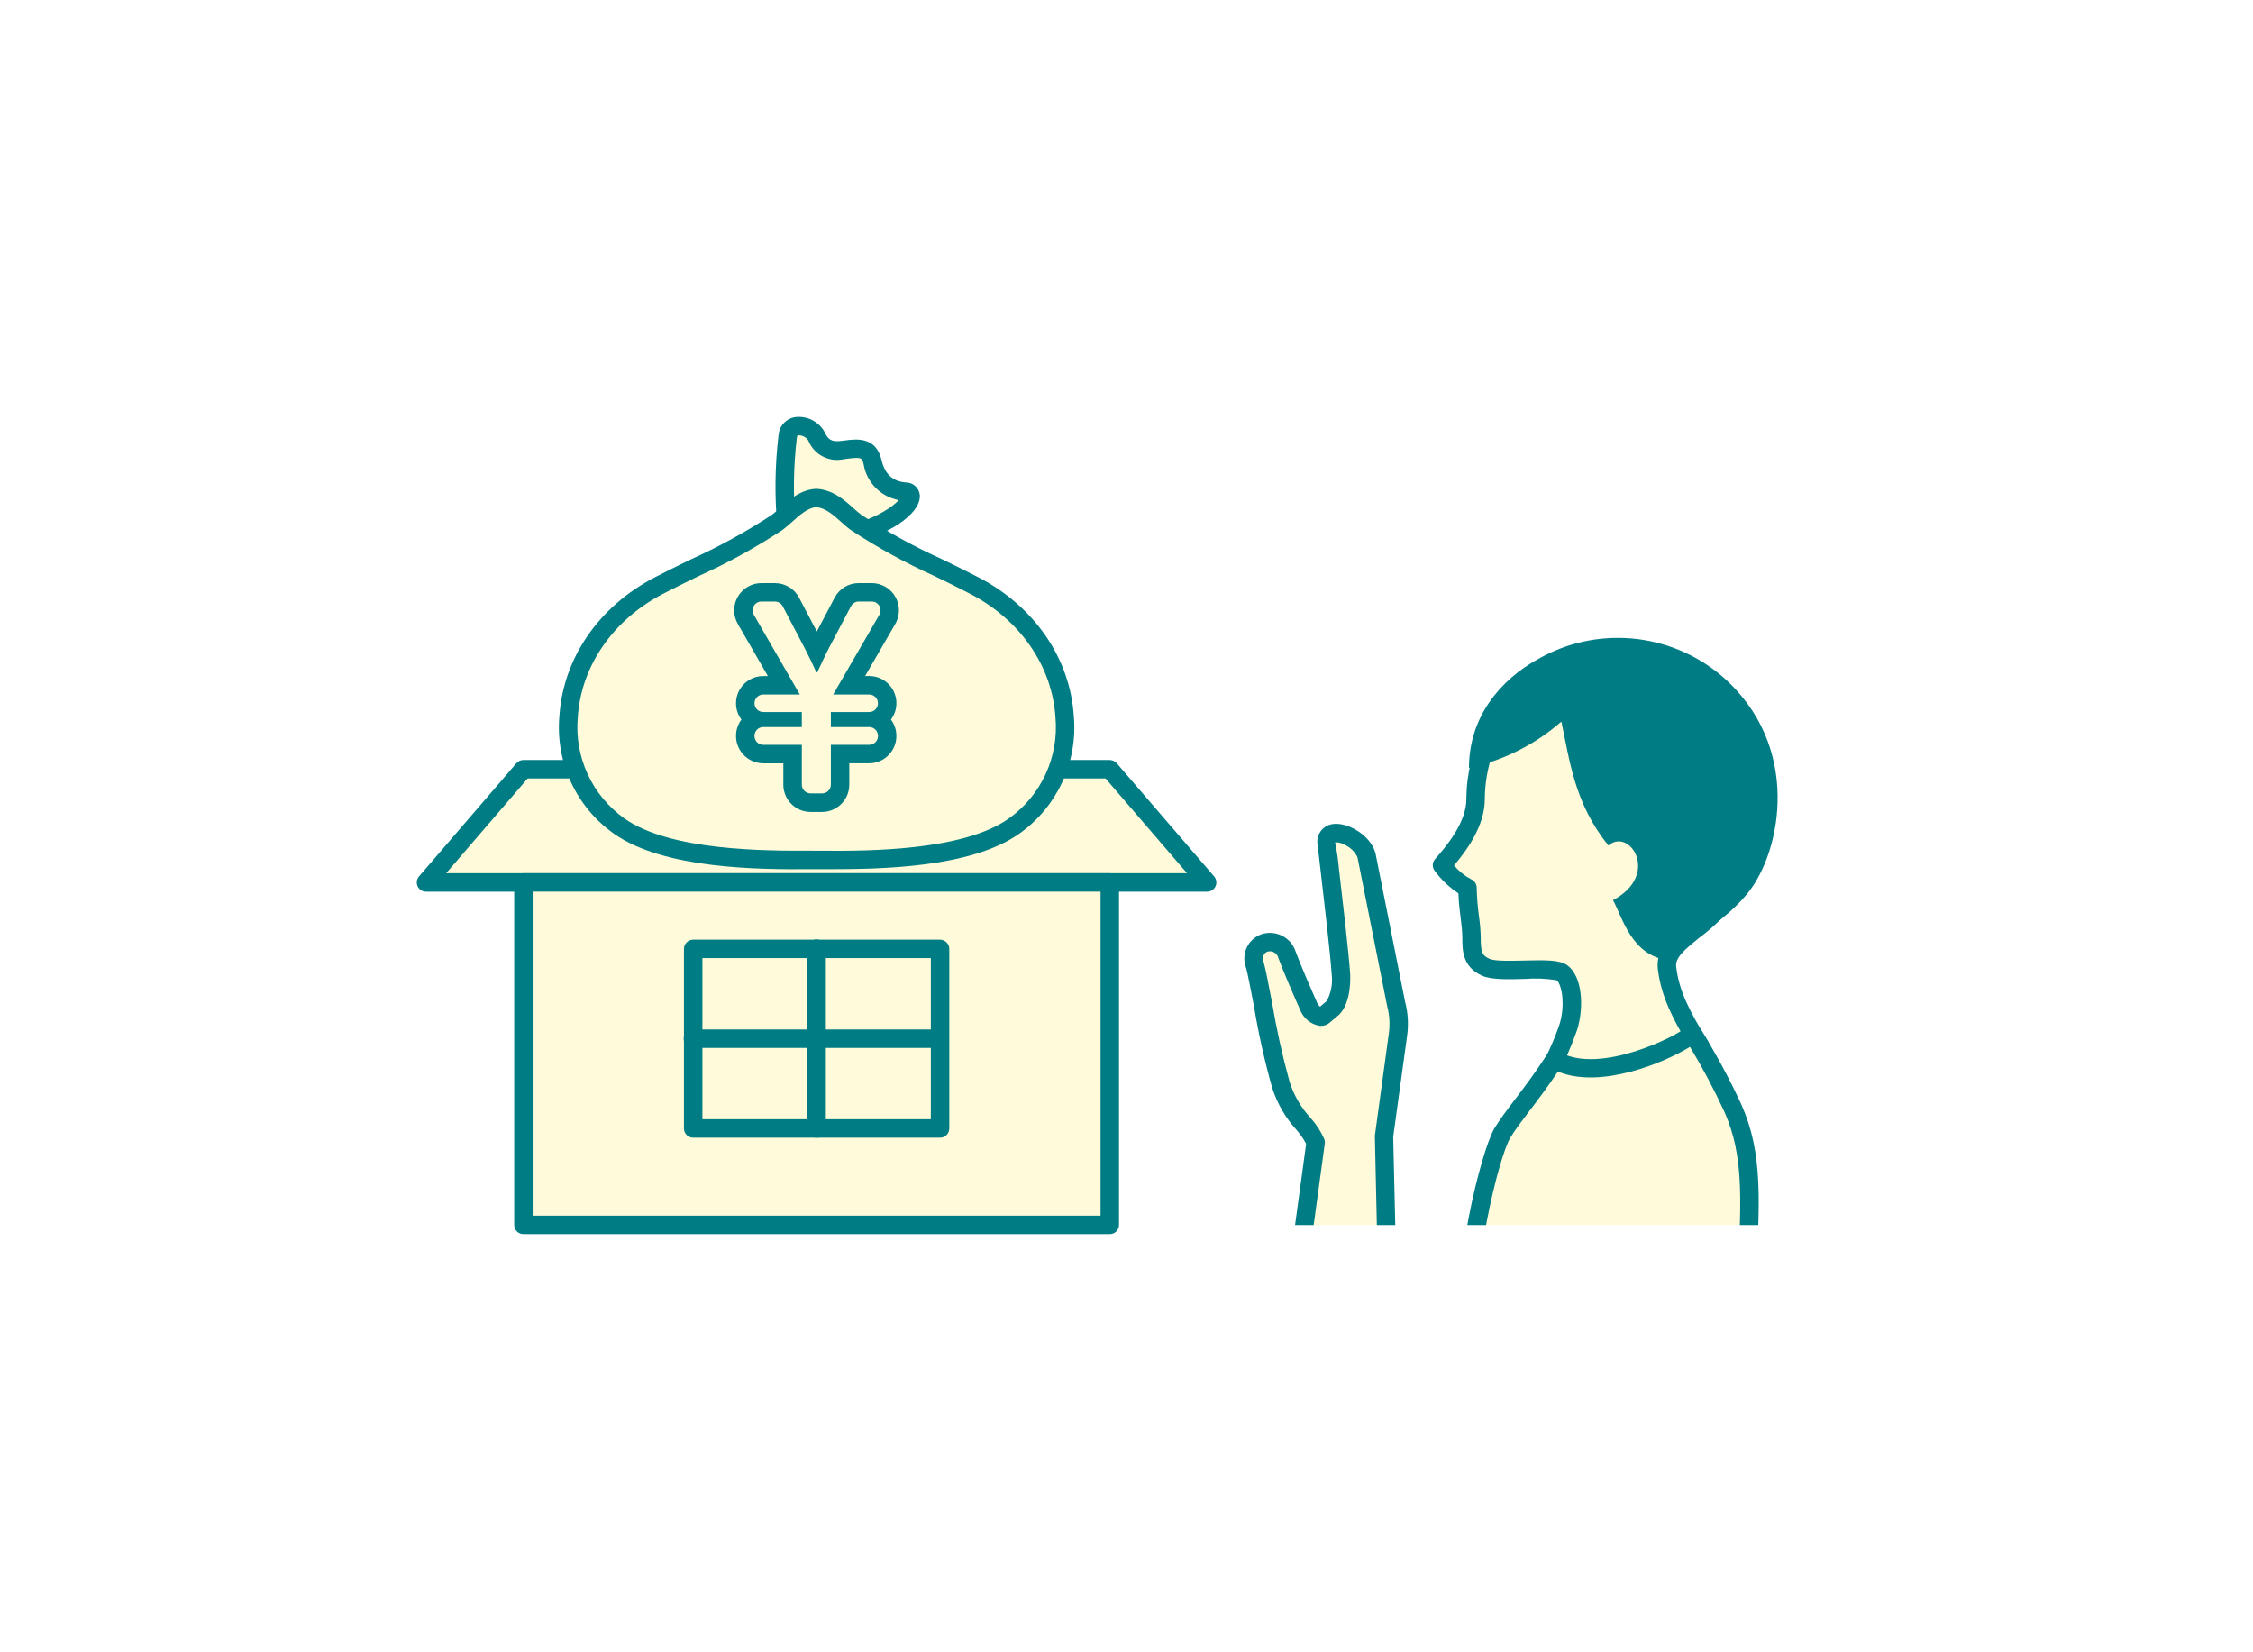 <?xml version="1.0" encoding="utf-8"?>
<!-- Generator: Adobe Illustrator 16.0.0, SVG Export Plug-In . SVG Version: 6.00 Build 0)  -->
<!DOCTYPE svg PUBLIC "-//W3C//DTD SVG 1.1//EN" "http://www.w3.org/Graphics/SVG/1.1/DTD/svg11.dtd">
<svg version="1.1" id="pic" xmlns="http://www.w3.org/2000/svg" xmlns:xlink="http://www.w3.org/1999/xlink" x="0px" y="0px"
	 width="300px" height="220px" viewBox="-0.5 0.5 300 220" enable-background="new -0.5 0.5 300 220" xml:space="preserve">
<g transform="translate(-810 -2878)">
	<rect x="809.5" y="2878.5" fill="#FFFFFF" width="300" height="220"/>
	<g transform="translate(63.174 -344.723)">
		<path fill="#FFFAD9" d="M907.068,3340.719H803.056l12.968-15.072H894.1L907.068,3340.719z"/>
		<path fill="#007C84" d="M907.065,3341.948H803.049c-0.679-0.002-1.229-0.553-1.227-1.231c0-0.293,0.105-0.576,0.296-0.798
			l12.97-15.074c0.232-0.271,0.572-0.428,0.929-0.428h78.079c0.357,0.001,0.697,0.157,0.932,0.428l12.97,15.074
			c0.441,0.515,0.382,1.291-0.133,1.732C907.642,3341.842,907.358,3341.947,907.065,3341.948 M805.732,3339.491h98.656
			l-10.853-12.618h-76.948L805.732,3339.491z"/>
		<rect x="816.023" y="3340.719" fill="#FFFAD9" width="78.076" height="45.597"/>
		<path fill="#007C84" d="M894.1,3387.543h-78.076c-0.677,0.002-1.228-0.547-1.229-1.225c0-0.001,0-0.002,0-0.004v-45.6
			c-0.001-0.678,0.547-1.229,1.225-1.229c0.002,0,0.003,0,0.004,0H894.1c0.679,0.001,1.229,0.551,1.229,1.229v45.6
			C895.328,3386.994,894.778,3387.543,894.1,3387.543 M817.252,3385.086h75.619v-43.14h-75.619V3385.086z"/>
		<rect x="838.626" y="3349.569" fill="#FFFAD9" width="32.872" height="23.912"/>
		<path fill="#007C84" d="M871.5,3374.705h-32.872c-0.678,0.001-1.228-0.547-1.229-1.225c0-0.001,0-0.003,0-0.004v-23.908
			c-0.001-0.678,0.548-1.228,1.226-1.229c0.001,0,0.003,0,0.004,0H871.5c0.678,0,1.228,0.549,1.228,1.227c0,0.001,0,0.002,0,0.003
			v23.91c0.002,0.678-0.547,1.228-1.225,1.229c-0.001,0-0.002,0-0.003,0 M839.856,3372.25h30.415v-21.455h-30.415V3372.25z"/>
		<path fill="#007C84" d="M855.063,3374.705c-0.679,0-1.229-0.55-1.229-1.229l0,0v-23.908c-0.02-0.679,0.515-1.244,1.193-1.264
			c0.679-0.019,1.244,0.515,1.264,1.193c0.001,0.023,0.001,0.047,0,0.07v23.912c0,0.679-0.55,1.229-1.229,1.229"/>
		<path fill="#007C84" d="M871.5,3362.752h-32.872c-0.679,0.02-1.244-0.515-1.264-1.193c-0.02-0.678,0.515-1.244,1.193-1.264
			c0.023,0,0.047,0,0.07,0H871.5c0.679,0.02,1.213,0.586,1.193,1.264C872.675,3362.211,872.151,3362.735,871.5,3362.752"/>
		<path fill="#FFFAD9" d="M851.065,3293.342c-0.381-3.991-0.334-8.012,0.141-11.993c0.268-2.241,3.182-1.457,3.854,0
			c0.524,1.402,2.027,2.178,3.475,1.794c1.794-0.224,3.455-0.627,3.978,1.6c0.306,2.204,2.15,3.869,4.374,3.948
			c1.86,0.138,0.266,3.7-8.012,6c-4.106,1.14-7.206,2.8-7.806-1.344"/>
		<path fill="#007C84" d="M853.523,3297.23c-0.686,0.02-1.362-0.16-1.947-0.518c-1.027-0.749-1.662-1.92-1.728-3.19l0,0
			c-0.391-4.098-0.345-8.226,0.139-12.314c0.075-1.244,1.012-2.265,2.244-2.447c1.619-0.192,3.188,0.633,3.946,2.076
			c0.4,0.877,0.849,1.263,2.2,1.091l0.388-0.052c1.565-0.206,4.2-0.558,4.939,2.587c0.457,1.919,1.494,2.872,3.268,3
			c0.944,0.006,1.732,0.723,1.828,1.663c0.194,1.975-2.7,4.826-9.6,6.742c-0.572,0.16-1.123,0.327-1.646,0.489
			c-1.296,0.475-2.652,0.766-4.028,0.867 M852.285,3293.163c0.016,0.545,0.229,1.066,0.6,1.467c0.627,0.393,2.315-0.125,3.946-0.624
			c0.545-0.167,1.118-0.342,1.71-0.506c4.629-1.285,6.7-2.843,7.457-3.688c-2.412-0.454-4.282-2.368-4.68-4.79
			c-0.194-0.838-0.285-0.971-2.229-0.71l-0.4,0.052c-1.979,0.449-3.992-0.612-4.739-2.5c-0.296-0.44-0.799-0.697-1.329-0.678
			c-0.088,0.012-0.157,0.022-0.189,0.31c-0.464,3.874-0.513,7.787-0.145,11.671"/>
		<path fill="#FFFAD9" d="M876.138,3301.233c-4.99-2.612-11.83-5.541-15.823-8.452c-1.462-1.069-3.015-3.14-5.253-3.251
			c-2.235,0.111-3.791,2.182-5.253,3.251c-3.987,2.912-10.833,5.84-15.822,8.452c-13.83,7.236-15.87,24.484-5.178,32
			c6.649,4.673,20.13,4.482,26.253,4.482s19.607,0.191,26.253-4.482C892.015,3325.712,889.969,3308.464,876.138,3301.233"/>
		<path fill="#007C84" d="M856.619,3338.952h-2.251c-6.855,0.045-19.541,0.021-26.269-4.707c-5.054-3.556-7.829-9.534-7.285-15.688
			c0.5-7.661,5.211-14.543,12.601-18.408c1.5-0.786,3.167-1.6,4.875-2.432c3.748-1.69,7.357-3.671,10.795-5.926
			c0.355-0.258,0.715-0.585,1.093-0.921c1.221-1.1,2.742-2.457,4.823-2.563c2.2,0.106,3.72,1.464,4.94,2.56
			c0.382,0.337,0.74,0.663,1.101,0.924c3.436,2.255,7.044,4.237,10.791,5.926c1.71,0.833,3.376,1.646,4.877,2.432
			c7.388,3.865,12.1,10.747,12.6,18.408c0.544,6.155-2.232,12.133-7.287,15.688c-6.446,4.535-18.407,4.707-25.399,4.707
			 M855.065,3336.495h0.7c6.157,0.053,18.765,0.021,24.849-4.26c4.347-3.067,6.729-8.219,6.251-13.518
			c-0.442-6.8-4.663-12.926-11.285-16.391c-1.484-0.776-3.13-1.58-4.816-2.4c-3.884-1.749-7.622-3.806-11.178-6.151
			c-0.418-0.3-0.843-0.683-1.287-1.081c-1.029-0.921-2.091-1.872-3.3-1.934c-1.091,0.061-2.155,1.015-3.185,1.938
			c-0.441,0.4-0.866,0.771-1.282,1.076c-3.552,2.344-7.285,4.4-11.165,6.147c-1.686,0.823-3.332,1.627-4.816,2.4
			c-6.622,3.464-10.843,9.592-11.285,16.391c-0.48,5.298,1.9,10.45,6.246,13.518c6.088,4.28,18.7,4.29,24.854,4.26L855.065,3336.495
			z"/>
		<path fill="#FFFAD9" d="M854.265,3330.099c-1.325,0-2.399-1.075-2.399-2.4v-4.071h-3.907c-1.334-0.006-2.41-1.093-2.403-2.426
			c0.004-0.931,0.544-1.777,1.386-2.174c-1.195-0.572-1.701-2.005-1.129-3.2c0.396-0.828,1.229-1.357,2.146-1.364h2.742
			l-5.064-8.783c-0.658-1.15-0.259-2.617,0.892-3.275c0.361-0.207,0.771-0.316,1.188-0.316h1.806
			c0.893-0.002,1.712,0.492,2.125,1.283l2.941,5.612c0.135,0.253,0.312,0.609,0.509,1.01l0.227-0.462
			c0.091-0.212,0.197-0.417,0.316-0.614l2.916-5.55c0.413-0.788,1.229-1.28,2.118-1.278h1.74c1.322-0.001,2.396,1.071,2.396,2.394
			c0,0.422-0.111,0.836-0.322,1.201l-5.086,8.779h2.673c1.325,0.01,2.392,1.093,2.381,2.418c-0.007,0.918-0.536,1.751-1.364,2.146
			c1.206,0.571,1.722,2.011,1.151,3.217c-0.397,0.839-1.24,1.377-2.168,1.383h-3.877v4.076c0,1.326-1.075,2.4-2.4,2.4
			L854.265,3330.099z"/>
		<path fill="#007C84" d="M862.411,3303.318c0.645,0,1.168,0.523,1.167,1.168c0,0.206-0.054,0.408-0.157,0.586l-6.155,10.622h4.801
			c0.644,0,1.166,0.523,1.166,1.168c-0.001,0.644-0.522,1.166-1.166,1.166h-5.106v2h5.106c0.644,0.001,1.166,0.523,1.167,1.167
			v0.032c0,0.646-0.522,1.169-1.167,1.17h-5.106v5.3c-0.001,0.644-0.522,1.167-1.167,1.167h-1.533c-0.645,0-1.166-0.523-1.167-1.167
			v-5.3h-5.138c-0.645,0-1.167-0.522-1.167-1.167c0-0.001,0-0.002,0-0.003v-0.032c0-0.645,0.522-1.167,1.167-1.167l0,0h5.138v-2
			h-5.138c-0.645,0-1.167-0.523-1.166-1.167c0-0.644,0.521-1.166,1.166-1.167h4.87l-6.13-10.624c-0.322-0.56-0.13-1.274,0.43-1.596
			c0.177-0.102,0.378-0.156,0.582-0.156h1.808c0.435,0,0.833,0.242,1.034,0.627l2.941,5.612c0.368,0.7,1.1,2.2,1.535,3.17h0.134
			l0.734-1.57c0.635-1.3,0.7-1.467,0.768-1.568l2.975-5.646c0.202-0.383,0.599-0.624,1.032-0.624L862.411,3303.318z
			 M862.411,3300.861h-1.74c-1.345-0.001-2.58,0.744-3.206,1.934l-2.376,4.511l-2.359-4.5c-0.625-1.194-1.862-1.942-3.211-1.941
			h-1.808c-2.002,0-3.625,1.624-3.624,3.625c0,0.635,0.167,1.259,0.484,1.81l4,6.941h-0.617c-2.001,0.001-3.623,1.623-3.624,3.624
			c-0.002,0.782,0.252,1.542,0.722,2.167c-1.203,1.616-0.868,3.902,0.748,5.106c0.622,0.463,1.376,0.716,2.152,0.722h2.681v2.848
			c0.002,2,1.624,3.622,3.624,3.624h1.533c2-0.002,3.621-1.624,3.624-3.624v-2.852h2.648c2.013-0.01,3.635-1.649,3.625-3.662
			c-0.004-0.779-0.258-1.537-0.725-2.161c1.203-1.598,0.883-3.869-0.716-5.072c-0.63-0.474-1.396-0.729-2.185-0.728h-0.541
			l4.018-6.934c1.001-1.734,0.407-3.951-1.326-4.952C863.665,3301.031,863.044,3300.863,862.411,3300.861"/>
		<g transform="translate(910.391 3307.477)">
			<g>
				<defs>
					<rect id="SVGID_1_" x="0" width="82.018" height="78.854"/>
				</defs>
				<clipPath id="SVGID_2_">
					<use xlink:href="#SVGID_1_"  overflow="visible"/>
				</clipPath>
				<g clip-path="url(#SVGID_2_)">
					<path fill="#FFFAD9" d="M44.764,52.51c0.866-2.767,0.521-6.279-0.865-7.258s-8.162,0.17-10.123-0.717
						c-1.737-0.789-1.9-1.971-1.9-4.027c0-1.732-0.5-3.658-0.541-6.564c-1.339-0.736-2.497-1.761-3.391-3
						c1.216-1.415,4.494-5,4.472-8.83c0.02-4.518,1.568-8.896,4.394-12.42C40.089,5.575,48.794,0.342,60.6,6.13
						c5.771,2.83,15.034,14.285,6.381,27.784c-3.639,5.676-9.489,7.145-9.074,10.7c0.415,3.555,1.971,6.467,4.4,10.399
						c-3.548,7.635-15.147,8.311-20.813,4.553c1.328-2.232,2.422-4.598,3.263-7.056"/>
					<path fill="#007C84" d="M49.826,63.016c-3.17,0.066-6.292-0.774-9-2.423c-0.274-0.183-0.464-0.468-0.528-0.791
						c-0.063-0.323,0.007-0.658,0.194-0.929c1.256-2.135,2.294-4.391,3.1-6.732c0.795-2.533,0.324-5.373-0.399-5.885
						c-1.397-0.224-2.815-0.279-4.227-0.167c-2.3,0.06-4.477,0.115-5.699-0.437c-2.617-1.188-2.617-3.381-2.617-5.146
						c-0.021-0.797-0.09-1.592-0.206-2.381c-0.125-1-0.263-2.106-0.315-3.437c-1.233-0.813-2.313-1.84-3.184-3.032
						c-0.329-0.46-0.301-1.086,0.069-1.515l0.191-0.219c1.2-1.383,4-4.622,3.985-7.8c0.029-4.795,1.67-9.441,4.658-13.192
						c3.469-4.354,12.708-10.074,25.292-3.9c3.558,1.744,8.17,6.423,9.889,12.572c1.563,5.592,0.521,11.464-3.012,16.98
						c-1.59,2.318-3.556,4.355-5.816,6.027c-2.057,1.662-3.214,2.66-3.071,3.861c0.373,3.192,1.718,5.838,4.227,9.9
						c0.217,0.352,0.242,0.787,0.068,1.162c-1.695,3.409-4.809,5.897-8.509,6.8c-1.66,0.46-3.376,0.69-5.1,0.687 M43.189,59.134
						c3.474,1.562,7.385,1.856,11.054,0.835c2.784-0.674,5.182-2.436,6.656-4.892c-2.066-3.382-3.774-6.543-4.216-10.314
						c-0.301-2.606,1.676-4.206,3.968-6.061c2.056-1.506,3.844-3.346,5.292-5.442c3.191-4.978,4.1-10.025,2.717-14.993
						c-1.304-4.665-4.394-8.626-8.6-11.027c-11.194-5.486-19.278-0.553-22.292,3.226c-2.642,3.31-4.094,7.412-4.123,11.646
						c0.021,3.681-2.57,7.057-4.101,8.863c0.637,0.759,1.415,1.387,2.292,1.85c0.438,0.195,0.722,0.627,0.728,1.105
						c0.03,1.305,0.135,2.607,0.313,3.9c0.13,0.889,0.205,1.783,0.227,2.681c0,2.021,0.174,2.455,1.177,2.907
						c0.7,0.318,2.956,0.26,4.614,0.221c2.894-0.076,4.717-0.084,5.708,0.612c2.042,1.44,2.277,5.601,1.332,8.629l0,0
						c-0.749,2.152-1.665,4.242-2.74,6.251 M44.763,52.512L44.763,52.512z"/>
					<path fill="#FFFAD9" d="M51.787,80.793c-0.188,4.074,1.133,26.55,1.216,31.339s-1,30.671-1.086,39.993
						c3.503,0.291,7.023,0.291,10.526,0c0.5-8.125,3.806-36.88,4.049-39.582s1.28-16.01,1.794-23.762
						c0.895-13.486,1.12-19.307-1.59-25.457c-1.58-3.426-3.375-6.748-5.373-9.948c-1.388,1.45-12.459,6.94-18.373,3.469
						c-2.948,4.565-5.481,7.327-6.938,9.722c-1.714,2.813-5.632,19.089-4.225,25.714c0.519,6.784,1.039,63.53,1.039,63.53
						l36.484,0.642c0.562-3.056,0.738-6.171,0.525-9.271c-0.587-6.328-2.585-9.608-5.344-16.191"/>
					<path fill="#007C84" d="M69.309,157.68h-0.021L32.8,157.039c-0.665-0.013-1.199-0.552-1.206-1.216
						c0-0.568-0.523-56.784-1.037-63.45c-1.445-6.749,2.541-23.387,4.399-26.445c0.7-1.145,1.609-2.349,2.671-3.744
						c1.271-1.668,2.705-3.56,4.285-6c0.358-0.551,1.086-0.724,1.654-0.393c5.349,3.138,15.823-2.174,16.862-3.26
						c0.468-0.49,1.244-0.508,1.734-0.039c0.071,0.067,0.134,0.143,0.187,0.226c2.034,3.253,3.86,6.631,5.467,10.115
						c2.848,6.469,2.577,12.656,1.693,26.037c-0.514,7.692-1.546,21.012-1.801,23.789c-0.065,0.727-0.351,3.332-0.747,6.912
						c-0.354,3.237-0.788,7.184-1.224,11.237c0.506,1.2,0.985,2.287,1.432,3.308c1.972,4.469,3.392,7.7,3.881,12.958
						c0.228,3.218,0.046,6.451-0.541,9.624c-0.115,0.575-0.62,0.988-1.206,0.987 M34.034,154.609l34.236,0.601
						c0.41-2.615,0.522-5.269,0.334-7.909c-0.427-4.619-1.607-7.484-3.394-11.543c-0.715,6.801-1.349,13.225-1.548,16.445
						c-0.035,0.575-0.465,1.049-1.034,1.14c-3.63,0.312-7.281,0.312-10.911,0c-0.603-0.094-1.044-0.614-1.037-1.224
						c0.044-4.559,0.321-12.963,0.59-21.094c0.278-8.454,0.541-16.441,0.5-18.864c-0.032-1.808-0.241-6.144-0.484-11.162
						c-0.399-8.287-0.85-17.678-0.729-20.256c0.014-0.663,0.562-1.188,1.225-1.175c0.02,0,0.039,0.002,0.059,0.003
						c0.677,0.033,1.199,0.607,1.169,1.284c-0.113,2.463,0.354,12.201,0.734,20.022c0.241,5.042,0.45,9.399,0.484,11.241
						c0.042,2.484-0.221,10.5-0.5,18.988c-0.248,7.481-0.5,15.199-0.575,19.906c2.708,0.137,5.422,0.137,8.13,0
						c0.491-6.699,2.2-22.23,3.241-31.717c0.388-3.553,0.676-6.14,0.74-6.861c0.253-2.77,1.279-16.053,1.791-23.732
						c0.859-12.961,1.128-18.941-1.489-24.88c-1.374-2.978-2.909-5.877-4.6-8.687c-3.317,2.049-11.839,5.666-17.588,3.292
						c-1.407,2.101-2.715,3.826-3.794,5.243c-1.017,1.342-1.899,2.5-2.527,3.536c-1.642,2.7-5.378,18.681-4.074,24.817
						c0.5,6.431,0.975,54.146,1.054,62.58"/>
					<path fill="#007C84" d="M31.537,17.997c4.558-0.979,8.791-3.102,12.3-6.17c1.086,4.973,1.7,10.887,6.278,16.5
						c2.8-2.464,6.956,3.894,0.6,7.272c1.313,2.416,2.433,7.271,7.264,8c0.875-2.174,6.483-3.778,10.663-8.924
						c4.527-5.57,7.274-19.72-3.486-28.958c-6.904-5.821-16.719-6.682-24.531-2.152C35.904,6.18,31.536,11.045,31.537,17.997"/>
					<path fill="#FFFAD9" d="M9.241,81.596l1.877-13.746c-0.405-0.898-0.947-1.727-1.606-2.457
						c-1.366-1.484-2.394-3.246-3.011-5.166c-1.084-2.885-2.899-14.01-3.469-15.963c-0.953-3.238,3.189-4.31,4.271-1.391
						c0.741,2,2.159,5.23,2.979,7.076c0.3,0.681,1.432,1.511,1.956,0.98l1.145-0.959c0.969-0.982,1.2-3.193,1.101-4.567
						c-0.288-4.089-1.728-15.757-1.875-17.275c-0.285-2.939,4.629-0.951,5.287,1.519l3.931,19.722
						c0.36,1.344,0.448,2.747,0.258,4.125l-1.85,13.442l0.329,14.854"/>
					<path fill="#007C84" d="M20.563,83.021c-0.668-0.001-1.213-0.533-1.229-1.2l-0.329-14.855l1.862-13.639
						c0.168-1.216,0.09-2.454-0.229-3.64L16.69,29.889c-0.344-0.723-0.931-1.302-1.658-1.635c-0.394-0.251-0.855-0.373-1.322-0.349
						c0.238,1.16,0.409,2.333,0.512,3.514c0.509,4.366,1.279,10.966,1.486,13.9c0.027,0.386,0.222,3.817-1.446,5.516l-1.231,1.039
						c-0.431,0.39-1.023,0.547-1.59,0.42c-0.998-0.241-1.836-0.917-2.28-1.843c-0.978-2.2-2.295-5.233-3.007-7.146
						c-0.137-0.618-0.748-1.008-1.365-0.871c-0.023,0.005-0.047,0.011-0.069,0.018c-0.544,0.179-0.728,0.715-0.507,1.467
						c0.233,0.8,0.622,2.807,1.108,5.35c0.596,3.547,1.374,7.063,2.332,10.53c0.567,1.786,1.521,3.425,2.794,4.8
						c0.752,0.837,1.366,1.787,1.821,2.816c0.074,0.193,0.098,0.402,0.068,0.607l-1.875,13.746C10.36,82.435,9.748,82.9,9.078,82.82
						c-0.67-0.09-1.14-0.707-1.05-1.377c0-0.002,0.001-0.004,0.001-0.006l1.826-13.392c-0.354-0.663-0.781-1.282-1.275-1.848
						c-1.456-1.594-2.555-3.479-3.224-5.531c-1.021-3.596-1.838-7.246-2.447-10.935c-0.437-2.279-0.853-4.435-1.052-5.117
						c-0.688-1.765,0.184-3.753,1.948-4.441c0.046-0.018,0.092-0.034,0.138-0.05c1.89-0.599,3.907,0.442,4.514,2.329
						c0.69,1.855,1.985,4.833,2.951,7c0.08,0.127,0.185,0.237,0.307,0.324l0.883-0.747c0.58-1.083,0.811-2.319,0.661-3.538
						c-0.2-2.88-1-9.708-1.475-13.786c-0.2-1.72-0.354-3.017-0.399-3.459c-0.243-1.28,0.599-2.516,1.879-2.758
						c0.012-0.002,0.023-0.004,0.034-0.006c1.988-0.364,5.143,1.445,5.784,3.85l3.948,19.8c0.391,1.479,0.481,3.02,0.268,4.533
						l-1.85,13.441l0.341,14.662c0.016,0.678-0.521,1.24-1.2,1.256L20.563,83.021z M11.457,49.989
						c-0.032,0.024-0.063,0.05-0.093,0.079L11.457,49.989z"/>
				</g>
			</g>
		</g>
	</g>
</g>
</svg>
